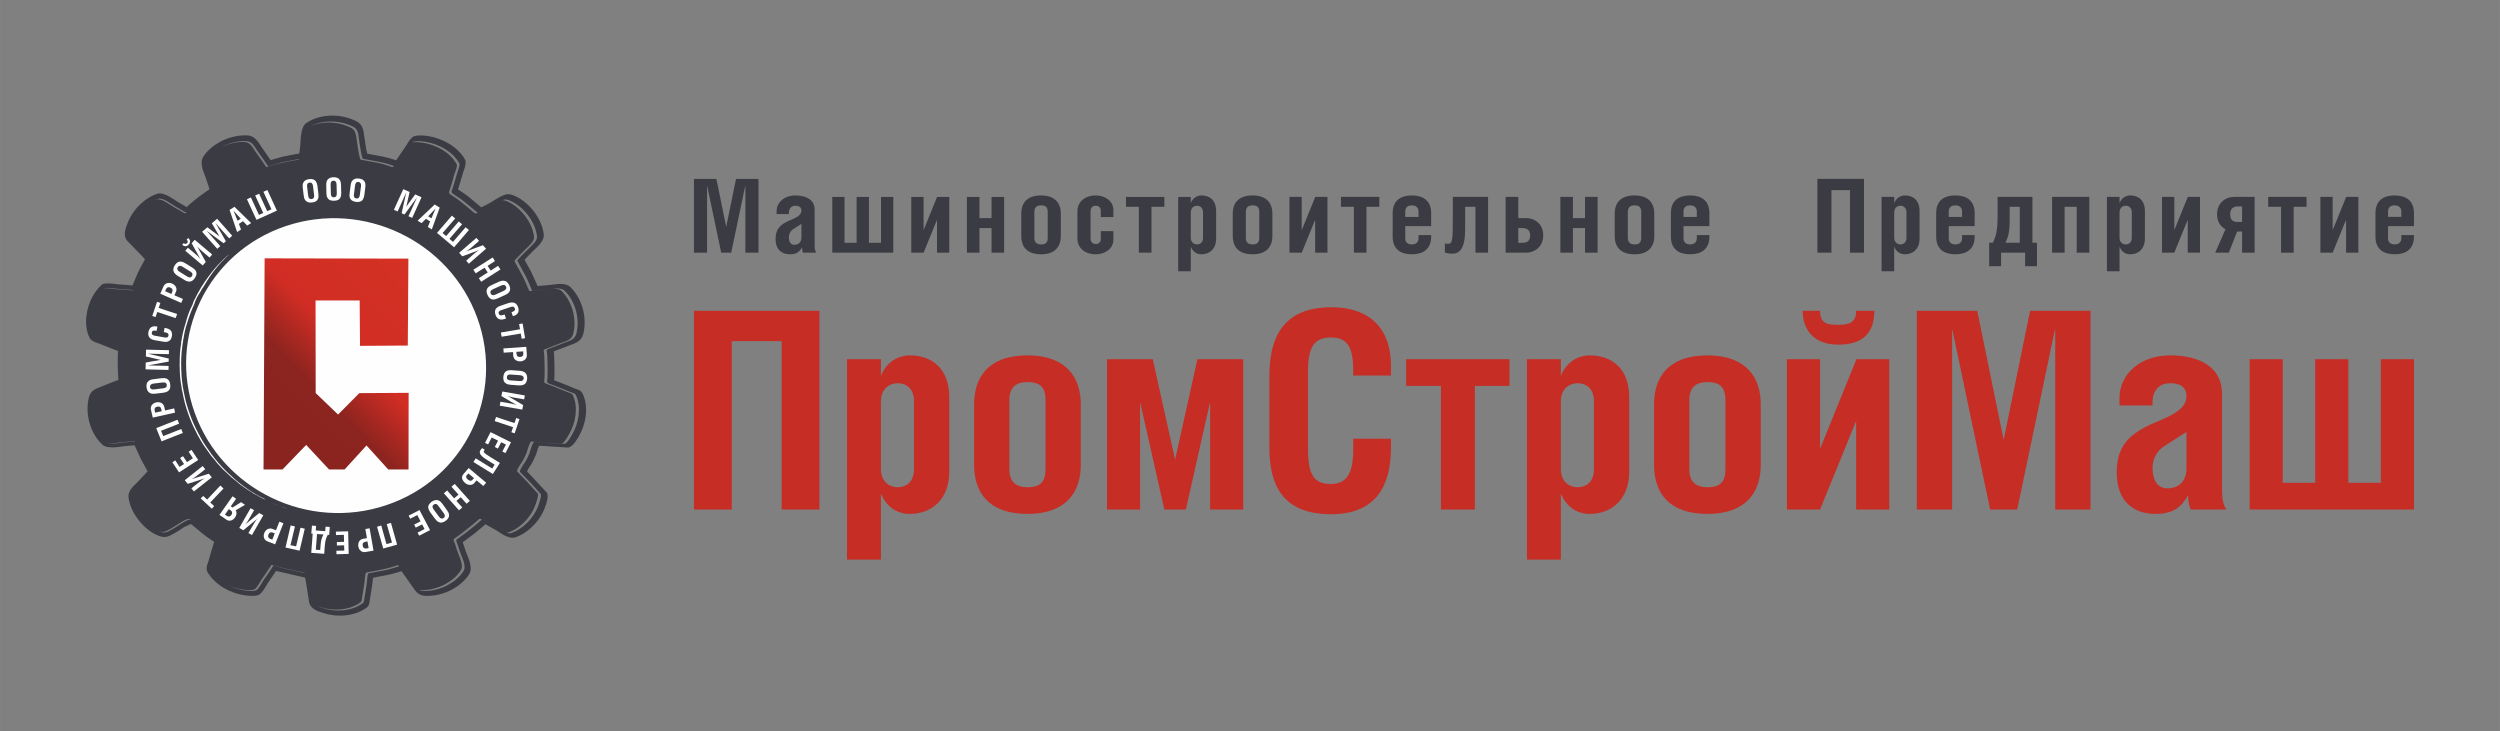<?xml version="1.0" encoding="UTF-8"?>
<!DOCTYPE svg PUBLIC "-//W3C//DTD SVG 1.1//EN" "http://www.w3.org/Graphics/SVG/1.1/DTD/svg11.dtd">
<!-- Creator: CorelDRAW 2019 (64-Bit) -->
<svg xmlns="http://www.w3.org/2000/svg" xml:space="preserve" width="400px" height="117px" version="1.1" style="shape-rendering:geometricPrecision; text-rendering:geometricPrecision; image-rendering:optimizeQuality; fill-rule:evenodd; clip-rule:evenodd"
viewBox="0 0 409.84 119.88"
 xmlns:xlink="http://www.w3.org/1999/xlink">
 <rect x="0" y="0" width="409.84" height="119.88" fill="#808080" stroke="none"/>
 <defs>
  <style type="text/css">
   <![CDATA[
    .fil4 {fill:none}
    .fil2 {fill:#FEFEFE}
    .fil3 {fill:#3B3B44}
    .fil0 {fill:#C52D25;fill-rule:nonzero}
    .fil1 {fill:#3B3B44;fill-rule:nonzero}
    .fil5 {fill:url(#id0)}
   ]]>
  </style>
  <linearGradient id="id0" gradientUnits="userSpaceOnUse" x1="41.54" y1="72.99" x2="68.65" y2="46.32">
   <stop offset="0" style="stop-opacity:1; stop-color:#89241F"/>
   <stop offset="0.361" style="stop-opacity:1; stop-color:#8C241F"/>
   <stop offset="0.588" style="stop-opacity:1; stop-color:#D12D24"/>
   <stop offset="1" style="stop-opacity:1; stop-color:#D43124"/>
  </linearGradient>
 </defs>
 <g id="Слой_x0020_1">
  <g id="_1275367313136">
   <g>
    <path class="fil0" d="M113.76 50.95l0 32.58 6.2 0 0 -27.61 8.18 0 0 27.61 6.19 0 0 -32.58 -20.57 0zm33.41 11.87c1.44,0 2.66,0.95 2.66,2.89l0 11.28c0,1.94 -1.22,2.89 -2.66,2.89 -1.4,0 -2.76,-0.95 -2.76,-2.98l0 -11.1c0,-2.03 1.36,-2.98 2.76,-2.98zm-8.32 -3.93l0 32.85 5.56 0 0 -10.83c0.95,2.22 2.62,3.34 4.75,3.34 3.39,0 6.46,-2.21 6.46,-6.95l0 -12.13c0,-4.97 -3.07,-6.91 -6.46,-6.91 -1.95,0 -3.89,1.13 -4.75,3.39l0 -2.76 -5.56 0zm29.61 -0.63c-6.6,0 -8.77,3.75 -8.77,8.03l0 9.93c0,4.29 2.17,8.03 8.77,8.03 6.46,0 8.72,-3.74 8.72,-8.03l0 -9.93c0,-4.28 -2.26,-8.03 -8.72,-8.03zm0 4.38c1.81,0 2.94,0.63 2.94,2.93l0 11.37c0,2.3 -1.13,2.94 -2.94,2.94 -1.72,0 -2.99,-0.73 -2.99,-2.94l0 -11.37c0,-2.25 1.27,-2.93 2.99,-2.93zm13.02 -3.75l0 24.64 5.42 0 0 -17.46 0.04 0 3.94 17.46 3.52 0 3.94 -17.46 0.04 0 0 17.46 5.43 0 0 -24.64 -7.51 0 -3.66 16.47 -3.66 -16.47 -7.5 0zm46.55 2.67l0 -1.63c0,-6 -3.43,-9.56 -9.76,-9.56 -6.73,0 -10.17,3.56 -10.17,11.19l0 11.86c0,5.78 1.94,10.88 10.08,10.88 7.73,0 9.85,-5.06 9.85,-10.97l0 -1.4 -6.19 0 0 1.76c0,4.2 -1.22,5.65 -3.71,5.65 -2.62,0 -3.7,-1.4 -3.7,-5.65l0 -12.86c0,-4.1 1.13,-5.5 3.75,-5.5 2.62,0 3.66,1.4 3.66,5.5l0 0.73 6.19 0zm2.49 -2.67l0 4.38 5.7 0 0 20.26 5.56 0 0 -20.26 5.69 0 0 -4.38 -16.95 0zm28.12 3.93c1.44,0 2.66,0.95 2.66,2.89l0 11.28c0,1.94 -1.22,2.89 -2.66,2.89 -1.41,0 -2.76,-0.95 -2.76,-2.98l0 -11.1c0,-2.03 1.35,-2.98 2.76,-2.98zm-8.32 -3.93l0 32.85 5.56 0 0 -10.83c0.95,2.22 2.62,3.34 4.74,3.34 3.39,0 6.47,-2.21 6.47,-6.95l0 -12.13c0,-4.97 -3.08,-6.91 -6.47,-6.91 -1.94,0 -3.88,1.13 -4.74,3.39l0 -2.76 -5.56 0zm29.61 -0.63c-6.6,0 -8.77,3.75 -8.77,8.03l0 9.93c0,4.29 2.17,8.03 8.77,8.03 6.46,0 8.72,-3.74 8.72,-8.03l0 -9.93c0,-4.28 -2.26,-8.03 -8.72,-8.03zm0 4.38c1.8,0 2.93,0.63 2.93,2.93l0 11.37c0,2.3 -1.13,2.94 -2.93,2.94 -1.72,0 -2.99,-0.73 -2.99,-2.94l0 -11.37c0,-2.25 1.27,-2.93 2.99,-2.93zm13.01 -3.75l0 24.64 5.43 0 5.92 -14.53 0 14.53 5.43 0 0 -24.64 -5.38 0 -5.97 14.71 0 -14.71 -5.43 0zm2.58 -7.94c0,2.98 1.72,5.55 5.83,5.55 4.07,0 5.92,-1.94 5.92,-5.55l-2.98 0c0,2.03 -1.26,2.3 -3.03,2.3 -1.63,0 -2.89,-0.18 -2.89,-2.3l-2.85 0zm18.72 0l0 32.58 5.78 0 0 -29.46 0.05 0 6.19 29.46 4.43 0 6.19 -29.51 0.05 0 0 29.51 5.78 0 0 -32.58 -9.9 0 -4.34 21.16 -4.33 -21.16 -9.9 0zm44.2 19.86l0 6c0,2.21 -1.4,3.25 -3.12,3.25 -1.76,0 -2.44,-1.54 -2.44,-3.39 0,-1.13 0.5,-2.61 1.9,-3.52l3.66 -2.34zm-5.56 -4.34l0 -0.49c0,-2.21 1.31,-3.16 2.9,-3.16 1.71,0 2.66,0.68 2.66,2.17 0,2.07 -2.44,3.15 -5.15,4.28 -4.29,1.81 -6.28,3.88 -6.28,8.17 0,4.65 2.66,6.81 6.33,6.81 2.98,0 4.29,-1.17 5.37,-3.06 0,0.63 0.1,1.8 0.46,2.34l5.83 0c-0.63,-0.86 -0.73,-1.94 -0.73,-3.61l0 -15.34c0,-4.47 -3.75,-6.32 -8.54,-6.32 -4.84,0 -8.27,3.07 -8.27,7l0 1.21 5.42 0zm21.34 -7.58l-5.42 0 0 24.64 26.94 0 0 -24.64 -5.43 0 0 20.26 -5.33 0 0 -20.26 -5.43 0 0 20.26 -5.33 0 0 -20.26z"/>
    <path class="fil1" d="M113.76 29.33l0 12.09 2.15 0 0 -10.94 0.02 0 2.3 10.94 1.64 0 2.3 -10.95 0.02 0 0 10.95 2.15 0 0 -12.09 -3.68 0 -1.61 7.86 -1.61 -7.86 -3.68 0zm17.62 7.37l0 2.23c0,0.82 -0.52,1.2 -1.15,1.2 -0.66,0 -0.91,-0.57 -0.91,-1.25 0,-0.42 0.19,-0.97 0.71,-1.31l1.35 -0.87zm-2.06 -1.61l0 -0.18c0,-0.82 0.49,-1.18 1.07,-1.18 0.64,0 0.99,0.25 0.99,0.81 0,0.77 -0.9,1.17 -1.91,1.59 -1.59,0.67 -2.33,1.44 -2.33,3.03 0,1.73 0.99,2.53 2.35,2.53 1.11,0 1.59,-0.43 2,-1.14 0,0.24 0.03,0.67 0.16,0.87l2.17 0c-0.24,-0.31 -0.27,-0.72 -0.27,-1.34l0 -5.69c0,-1.66 -1.39,-2.35 -3.17,-2.35 -1.8,0 -3.07,1.14 -3.07,2.6l0 0.45 2.01 0zm9.13 -2.81l-2.01 0 0 9.14 10 0 0 -9.14 -2.01 0 0 7.52 -1.98 0 0 -7.52 -2.02 0 0 7.52 -1.98 0 0 -7.52zm10.94 0l0 9.14 2.02 0 2.2 -5.39 0 5.39 2.01 0 0 -9.14 -2 0 -2.21 5.46 0 -5.46 -2.02 0zm11.18 0l-2.06 0 0 9.14 2.06 0 0 -4.03 1.98 0 0 4.03 2.06 0 0 -9.14 -2.06 0 0 3.48 -1.98 0 0 -3.48zm10.1 -0.24c-2.45,0 -3.25,1.39 -3.25,2.98l0 3.69c0,1.59 0.8,2.98 3.25,2.98 2.4,0 3.24,-1.39 3.24,-2.98l0 -3.69c0,-1.59 -0.84,-2.98 -3.24,-2.98zm0 1.63c0.68,0 1.09,0.23 1.09,1.09l0 4.22c0,0.85 -0.41,1.09 -1.09,1.09 -0.63,0 -1.1,-0.27 -1.1,-1.09l0 -4.22c0,-0.84 0.47,-1.09 1.1,-1.09zm11.85 1.92l0 -1.14c0,-1.62 -1.52,-2.41 -2.87,-2.41 -1.79,0 -3.02,1.04 -3.02,2.58l0 4.49c0,1.54 1.23,2.58 3.02,2.58 1.35,0 2.87,-0.79 2.87,-2.41l0 -1.39 -2.06 0 0 1.29c0,0.55 -0.37,0.82 -0.81,0.82 -0.5,0 -0.87,-0.29 -0.87,-0.94l0 -4.39c0,-0.65 0.37,-0.94 0.87,-0.94 0.44,0 0.81,0.27 0.81,0.82l0 1.04 2.06 0zm2.07 -3.31l0 1.62 2.11 0 0 7.52 2.07 0 0 -7.52 2.11 0 0 -1.62 -6.29 0zm11.64 1.45c0.54,0 0.99,0.36 0.99,1.08l0 4.18c0,0.72 -0.45,1.08 -0.99,1.08 -0.52,0 -1.02,-0.36 -1.02,-1.11l0 -4.12c0,-0.75 0.5,-1.11 1.02,-1.11zm-3.08 -1.45l0 12.19 2.06 0 0 -4.02c0.35,0.82 0.97,1.24 1.76,1.24 1.26,0 2.4,-0.82 2.4,-2.58l0 -4.5c0,-1.85 -1.14,-2.57 -2.4,-2.57 -0.72,0 -1.44,0.42 -1.76,1.26l0 -1.02 -2.06 0zm12.2 -0.24c-2.45,0 -3.26,1.39 -3.26,2.98l0 3.69c0,1.59 0.81,2.98 3.26,2.98 2.4,0 3.24,-1.39 3.24,-2.98l0 -3.69c0,-1.59 -0.84,-2.98 -3.24,-2.98zm0 1.63c0.67,0 1.09,0.23 1.09,1.09l0 4.22c0,0.85 -0.42,1.09 -1.09,1.09 -0.64,0 -1.11,-0.27 -1.11,-1.09l0 -4.22c0,-0.84 0.47,-1.09 1.11,-1.09zm6.04 -1.39l0 9.14 2.01 0 2.2 -5.39 0 5.39 2.02 0 0 -9.14 -2 0 -2.22 5.46 0 -5.46 -2.01 0zm8.44 0l0 1.62 2.12 0 0 7.52 2.06 0 0 -7.52 2.11 0 0 -1.62 -6.29 0zm14.79 4.79l0 -2.13c0,-2.06 -1.33,-2.9 -3.16,-2.9 -1.83,0 -3.15,0.82 -3.15,2.9l0 3.85c0,2.08 1.32,2.9 3.15,2.9 1.83,0 3.16,-0.84 3.16,-2.9l0 -0.25 -2.07 0 0 0.52c0,0.64 -0.42,1.01 -1.09,1.01 -0.67,0 -1.09,-0.34 -1.09,-1.01l0 -1.99 4.25 0zm-4.25 -1.51l0 -0.89c0,-0.67 0.42,-1 1.09,-1 0.67,0 1.09,0.37 1.09,1l0 0.89 -2.18 0zm7.8 -3.28l0 3.48c0,3.89 -0.08,4.21 -0.85,4.21 -0.13,0 -0.27,-0.02 -0.45,-0.05l0 1.5c0.42,0.12 0.73,0.17 1.19,0.17 1.22,0 2.13,-0.79 2.13,-4.02l0 -3.67 1.69 0 0 7.52 2.07 0 0 -9.14 -5.78 0zm10.73 5.11l0.67 0c0.69,0 1.28,0.28 1.28,1.19 0,1.02 -0.61,1.22 -1.28,1.22l-0.67 0 0 -2.41zm0 -5.11l-2.07 0 0 9.14 3.4 0c1.3,0 2.76,-0.92 2.76,-2.84 0,-1.91 -1.42,-2.82 -2.76,-2.82l-1.33 0 0 -3.48zm8.96 0l-2.06 0 0 9.14 2.06 0 0 -4.03 1.98 0 0 4.03 2.07 0 0 -9.14 -2.07 0 0 3.48 -1.98 0 0 -3.48zm10.11 -0.24c-2.46,0 -3.26,1.39 -3.26,2.98l0 3.69c0,1.59 0.8,2.98 3.26,2.98 2.39,0 3.23,-1.39 3.23,-2.98l0 -3.69c0,-1.59 -0.84,-2.98 -3.23,-2.98zm0 1.63c0.67,0 1.09,0.23 1.09,1.09l0 4.22c0,0.85 -0.42,1.09 -1.09,1.09 -0.64,0 -1.11,-0.27 -1.11,-1.09l0 -4.22c0,-0.84 0.47,-1.09 1.11,-1.09zm12.26 3.4l0 -2.13c0,-2.06 -1.32,-2.9 -3.15,-2.9 -1.83,0 -3.16,0.82 -3.16,2.9l0 3.85c0,2.08 1.33,2.9 3.16,2.9 1.83,0 3.15,-0.84 3.15,-2.9l0 -0.25 -2.06 0 0 0.52c0,0.64 -0.42,1.01 -1.09,1.01 -0.67,0 -1.09,-0.34 -1.09,-1.01l0 -1.99 4.24 0zm-4.24 -1.51l0 -0.89c0,-0.67 0.42,-1 1.09,-1 0.67,0 1.09,0.37 1.09,1l0 0.89 -2.18 0zm21.95 -6.23l0 12.09 2.3 0 0 -10.25 3.04 0 0 10.25 2.3 0 0 -12.09 -7.64 0zm13.61 4.4c0.54,0 0.99,0.36 0.99,1.08l0 4.18c0,0.72 -0.45,1.08 -0.99,1.08 -0.52,0 -1.02,-0.36 -1.02,-1.11l0 -4.12c0,-0.75 0.5,-1.11 1.02,-1.11zm-3.09 -1.45l0 12.19 2.07 0 0 -4.02c0.35,0.82 0.97,1.24 1.76,1.24 1.26,0 2.4,-0.82 2.4,-2.58l0 -4.5c0,-1.85 -1.14,-2.57 -2.4,-2.57 -0.72,0 -1.44,0.42 -1.76,1.26l0 -1.02 -2.07 0zm15.26 4.79l0 -2.13c0,-2.06 -1.33,-2.9 -3.16,-2.9 -1.83,0 -3.15,0.82 -3.15,2.9l0 3.85c0,2.08 1.32,2.9 3.15,2.9 1.83,0 3.16,-0.84 3.16,-2.9l0 -0.25 -2.06 0 0 0.52c0,0.64 -0.42,1.01 -1.1,1.01 -0.67,0 -1.09,-0.34 -1.09,-1.01l0 -1.99 4.25 0zm-4.25 -1.51l0 -0.89c0,-0.67 0.42,-1 1.09,-1 0.68,0 1.1,0.37 1.1,1l0 0.89 -2.19 0zm7.22 4.24l-0.59 0 0 3.84 1.95 0 0 -2.22 3.94 0 0 2.22 1.95 0 0 -3.84 -0.75 0 0 -7.52 -5.71 0 0 3.03c0,2.46 -0.24,3.42 -0.79,4.49l0 0zm4.43 0l-2.35 0c0.44,-0.97 0.69,-1.64 0.69,-3.79l0 -2.11 1.66 0 0 5.9zm5.29 -7.52l0 9.14 2.06 0 0 -7.52 1.98 0 0 7.52 2.07 0 0 -9.14 -6.11 0zm12.08 1.45c0.54,0 0.99,0.36 0.99,1.08l0 4.18c0,0.72 -0.45,1.08 -0.99,1.08 -0.52,0 -1.02,-0.36 -1.02,-1.11l0 -4.12c0,-0.75 0.5,-1.11 1.02,-1.11zm-3.09 -1.45l0 12.19 2.07 0 0 -4.02c0.35,0.82 0.97,1.24 1.76,1.24 1.26,0 2.4,-0.82 2.4,-2.58l0 -4.5c0,-1.85 -1.14,-2.57 -2.4,-2.57 -0.72,0 -1.44,0.42 -1.76,1.26l0 -1.02 -2.07 0zm9.03 0l0 9.14 2.02 0 2.2 -5.39 0 5.39 2.01 0 0 -9.14 -2 0 -2.21 5.46 0 -5.46 -2.02 0zm13.13 4.1l-0.89 0c-0.69,0 -1.06,-0.45 -1.06,-1.26 0,-0.85 0.49,-1.27 1.14,-1.27l0.81 0 0 2.53zm0 1.58l0 3.46 2.06 0 0 -9.14 -3.39 0c-1.31,0 -2.77,0.92 -2.77,2.84 0,1.19 0.51,2 1.38,2.48l-1.68 3.82 2.23 0 1.36 -3.46 0.81 0zm4.28 -5.68l0 1.62 2.11 0 0 7.52 2.07 0 0 -7.52 2.11 0 0 -1.62 -6.29 0zm8.56 0l0 9.14 2.01 0 2.2 -5.39 0 5.39 2.01 0 0 -9.14 -1.99 0 -2.22 5.46 0 -5.46 -2.01 0zm15.34 4.79l0 -2.13c0,-2.06 -1.33,-2.9 -3.16,-2.9 -1.83,0 -3.15,0.82 -3.15,2.9l0 3.85c0,2.08 1.32,2.9 3.15,2.9 1.83,0 3.16,-0.84 3.16,-2.9l0 -0.25 -2.07 0 0 0.52c0,0.64 -0.42,1.01 -1.09,1.01 -0.67,0 -1.09,-0.34 -1.09,-1.01l0 -1.99 4.25 0zm-4.25 -1.51l0 -0.89c0,-0.67 0.42,-1 1.09,-1 0.67,0 1.09,0.37 1.09,1l0 0.89 -2.18 0z"/>
   </g>
   <path class="fil2" d="M34.68 43.64c9.05,-11.25 25.57,-13.08 36.9,-4.08 11.32,9.01 13.16,25.42 4.1,36.68 -9.06,11.25 -25.58,13.08 -36.9,4.08 -11.33,-9.01 -13.17,-25.43 -4.1,-36.68z"/>
   <g>
    <path class="fil3" d="M76.23 26.15c0.34,0.63 -0.32,2.13 -0.32,2.14 -0.22,0.8 -0.46,1.6 -0.71,2.39 -0.08,0.26 -0.12,0.32 -0.13,0.36l0.99 0.66c0.41,0.27 0.79,0.59 1.15,0.89l1.69 1.4 1.34 -0.68c0.59,-0.36 1.2,-0.76 1.54,-0.93 1.2,-0.64 1.62,-0.77 2.93,-0.11 1.38,0.7 2.49,1.84 3.29,3.08 0.59,0.92 1.02,1.98 1.14,3.1 0.11,1.2 -1.43,2.33 -1.74,2.68 -0.12,0.14 -0.47,0.47 -0.81,0.82l-0.6 0.65 0.23 0.41c0.3,0.54 0.63,1.12 0.92,1.69l0.99 2.19 2.09 -0.18c0.51,-0.02 2.39,-0.54 3.31,0.37 1.94,1.93 2.72,5.01 2.11,7.58 -0.36,1.51 -1.67,1.69 -2.56,2.06l-2.31 0.89 0.05 0.36c0.03,0.41 0.04,0.81 0.05,1.21 0.02,0.91 0.05,1.86 0.01,2.81l-0.05 0.35 1.16 0.44c0.79,0.3 1.57,0.62 2.35,0.96 0.02,0 0.9,0.19 1.17,0.78 1.06,2.23 0.51,5.08 -0.62,7.01 -0.02,0.01 -0.92,1.8 -1.79,1.84l-4.71 -0.3 -0.24 0.56c-0.1,0.32 -0.19,0.69 -0.33,1 -0.17,0.42 -0.36,0.81 -0.58,1.22 -0.16,0.3 -0.38,0.6 -0.56,0.87l-0.29 0.55 3.24 3.47c0.44,0.61 -0.21,2.19 -0.21,2.19 -0.45,1.4 -1.32,2.65 -2.41,3.63 -0.7,0.64 -1.56,1.21 -2.52,1.53 -1.15,0.38 -2.7,-0.91 -3.1,-1.13 -0.49,-0.26 -0.98,-0.54 -1.47,-0.82l-0.32 -0.2 -1.83 1.53 -1.92 1.43 0.13 0.35c0.14,0.39 0.27,0.79 0.39,1.18 0.19,0.58 1.28,2.55 0.53,3.72 -0.69,1.08 -1.72,1.91 -2.81,2.5 -1.27,0.68 -2.79,1.08 -4.27,1.04 -1.41,-0.05 -1.76,-0.93 -2.3,-1.65l-1.7 -2.41 -0.32 0.11c-0.38,0.11 -0.78,0.23 -1.18,0.34 -0.77,0.2 -1.57,0.32 -2.3,0.46l-0.86 0.17 -0.15 1.2c-0.11,0.81 -0.25,1.63 -0.39,2.43 -0.01,0.04 0.01,0.88 -0.51,1.27 -2,1.48 -4.94,1.62 -7.19,0.86 -0.57,-0.17 -1.99,-0.56 -2.24,-1.72 -0.09,-0.43 -0.34,-2.34 -0.55,-3.47l-0.13 -0.59 -4.74 -1.1 -1.4 2.06c-0.05,0.08 -0.89,1.69 -1.52,1.9 -0.69,0.23 -1.55,0.12 -2.06,0.06 -2.4,-0.29 -4.94,-1.63 -6.26,-3.8 -0.4,-0.66 0.15,-1.77 0.16,-1.82 0.21,-0.8 0.44,-1.6 0.69,-2.39l0.24 -0.77 -0.63 -0.42c-0.49,-0.33 -0.97,-0.67 -1.41,-1.05l-1.77 -1.46 -1.12 0.51c-0.47,0.31 -0.98,0.68 -1.4,0.9 -1.06,0.57 -1.62,1.07 -3.05,0.41 -1.4,-0.63 -2.49,-1.71 -3.32,-2.88 -0.68,-0.95 -1.18,-2.07 -1.34,-3.26 -0.15,-1.24 1.06,-2.09 1.45,-2.52l1.68 -1.8 -0.12 -0.2c-0.34,-0.62 -0.67,-1.24 -1.01,-1.86l-1.01 -2.21 -0.39 0.04c-0.42,0.04 -0.84,0.08 -1.26,0.11 -0.44,0.02 -2.77,0.58 -3.63,-0.24 -1.99,-1.87 -2.79,-4.9 -2.28,-7.44 0.31,-1.55 1.12,-1.67 2.22,-2.13 0.77,-0.32 1.56,-0.63 2.35,-0.93l0.34 -0.11 -0.08 -1.19c-0.03,-0.92 -0.05,-1.86 -0.03,-2.8l0.05 -0.76 -0.76 -0.28c-0.79,-0.3 -1.57,-0.62 -2.35,-0.94 0.02,0 -1.23,-0.31 -1.52,-0.87 -1.1,-2.14 -0.57,-4.95 0.43,-6.81 0.41,-0.76 0.92,-1.39 1.52,-1.96 0.47,-0.44 2.6,-0.08 2.53,-0.08l2.53 0.19 0.07 -0.19 0.49 -1.16c0.17,-0.42 0.35,-0.83 0.57,-1.25l0.9 -1.67 -0.37 -0.44c-0.81,-0.87 -2.23,-2.25 -2.52,-2.59 -0.76,-0.86 -0.27,-2.02 -0.1,-2.53 0.46,-1.41 1.32,-2.66 2.41,-3.64 0.73,-0.66 1.63,-1.26 2.65,-1.57 1.09,-0.33 2.99,1.18 3.34,1.37l1.45 0.83 0.07 -0.08 0.18 -0.19c0.59,-0.53 1.25,-1.04 1.86,-1.52l1.62 -1.15 -0.66 -1.96c-0.21,-0.7 -1.13,-2.26 -0.29,-3.48 0.78,-1.13 1.92,-1.96 3.11,-2.54 1.24,-0.57 2.65,-0.91 4.08,-0.83 1.37,0.09 1.94,1.45 2.34,1.99l1.43 2.06 1.91 -0.55c0.72,-0.16 1.44,-0.28 2.12,-0.41l0.66 -0.11 0.1 -0.67c0.03,-0.39 0.07,-0.78 0.09,-0.94 0.06,-0.4 0.01,-2.71 0.92,-3.36 2.09,-1.47 5.12,-1.58 7.42,-0.7 1.06,0.4 1.74,0.71 2.02,2.04 0.09,0.46 0.28,2.1 0.47,3.09l0.14 0.55 2.07 0.39c0.35,0.07 0.75,0.14 1.14,0.24 0.4,0.1 0.81,0.23 1.19,0.35l0.33 0.1 1.64 -2.38c-0.02,0.01 0.76,-1.43 1.35,-1.58 0.78,-0.19 1.62,-0.1 2.28,0 2.27,0.36 4.81,1.69 6.02,3.84zm-6.47 -2.9c-0.65,-0.1 -1.38,-0.17 -2.02,-0.01l-0.12 0.09c0.57,-0.08 1.18,-0.01 1.73,0.07 0.53,0.08 1.06,0.22 1.6,0.41 0.53,0.19 1.05,0.44 1.54,0.73 0.99,0.6 1.83,1.4 2.36,2.35 0.2,0.35 -0.26,1.32 -0.37,1.69 -0.2,0.79 -0.44,1.57 -0.68,2.34 -0.15,0.5 -0.42,0.66 0.09,0.99 0.32,0.23 0.66,0.44 0.99,0.66 0.37,0.26 0.73,0.56 1.08,0.84 0.63,0.52 1.24,1.03 1.86,1.54 0.09,0.07 0.28,0.03 0.53,-0.07l-0.08 -0.03c-0.63,-0.52 -1.25,-1.02 -1.86,-1.55 -0.36,-0.29 -0.72,-0.58 -1.1,-0.84 -0.33,-0.23 -0.67,-0.44 -1,-0.66 -0.25,-0.17 -0.3,-0.29 -0.28,-0.44 0.02,-0.15 0.13,-0.31 0.2,-0.56 0.24,-0.78 0.48,-1.56 0.7,-2.35 0.08,-0.37 0.55,-1.35 0.36,-1.69 -1.08,-1.93 -3.41,-3.18 -5.53,-3.51zm13.29 9.47c-0.25,-0.04 -0.46,0 -0.73,0.1 0.32,-0.02 0.65,0.09 1.18,0.36 1.25,0.63 2.26,1.68 3.01,2.84 0.55,0.84 0.93,1.81 1.03,2.8 0.1,0.85 -1.03,1.62 -1.56,2.21 -0.17,0.2 -1.71,1.66 -1.64,1.79 0.12,0.23 0.25,0.48 0.39,0.72 0.29,0.55 0.61,1.11 0.91,1.67 0.45,0.81 0.75,1.67 1.13,2.51 0.82,-0.07 1.64,-0.15 2.47,-0.2 0.13,-0.01 0.28,-0.02 0.48,-0.05 -0.83,0.05 -1.65,0.12 -2.48,0.2 -0.37,-0.84 -0.68,-1.71 -1.13,-2.52 -0.29,-0.57 -0.61,-1.12 -0.91,-1.68 -0.13,-0.25 -0.26,-0.49 -0.39,-0.73 -0.07,-0.11 1.47,-1.6 1.64,-1.78 0.54,-0.59 1.67,-1.37 1.58,-2.22 -0.11,-1.01 -0.49,-1.97 -1.04,-2.83 -0.75,-1.15 -1.78,-2.22 -3.02,-2.84 -0.39,-0.2 -0.67,-0.31 -0.92,-0.35zm-32.08 -12.06c1.78,-0.77 4,-0.74 5.77,-0.06 0.5,0.19 0.85,0.33 1.1,0.56 0.27,0.21 0.41,0.51 0.52,1.01 0.02,0.12 0.06,0.42 0.13,0.83 0.15,1.17 0.44,3.13 0.65,3.18 0.78,0.14 1.56,0.29 2.35,0.43 0.36,0.08 0.72,0.14 1.09,0.24 0.38,0.1 0.76,0.22 1.14,0.34 0.46,0.14 0.62,0.33 0.87,0.04 -0.12,-0.04 -0.27,-0.11 -0.48,-0.18 -0.38,-0.12 -0.75,-0.24 -1.15,-0.34 -0.36,-0.09 -0.73,-0.16 -1.09,-0.23 -0.79,-0.14 -1.57,-0.29 -2.36,-0.44 -0.02,-0.01 -0.07,-0.08 -0.1,-0.18 -0.28,-0.71 -0.6,-3.42 -0.67,-3.83 -0.21,-1.02 -0.63,-1.21 -1.63,-1.6 -1.9,-0.72 -4.31,-0.71 -6.14,0.23zm-2.66 5.54c-0.69,0.14 -1.38,0.25 -2.07,0.4 -0.77,0.18 -1.52,0.45 -2.28,0.66 -0.55,-0.81 -1.1,-1.61 -1.67,-2.38 -0.41,-0.58 -0.7,-1.23 -1.23,-1.55 -0.19,-0.1 -0.39,-0.18 -0.64,-0.18 -1.3,-0.09 -2.59,0.23 -3.75,0.76l-0.19 0.12c1.12,-0.52 2.39,-0.82 3.64,-0.74 1,0.07 1.31,0.96 1.87,1.73 0.57,0.78 1.12,1.57 1.66,2.37 0.75,-0.21 1.5,-0.47 2.27,-0.64 0.68,-0.16 1.37,-0.27 2.06,-0.41 0.35,-0.05 0.68,-0.13 1.02,-0.19l0.04 -0.09c-0.24,0.05 -0.49,0.1 -0.73,0.14zm43.35 21.11c-0.34,-0.04 -0.73,0 -1.09,0.05 0.29,-0.02 0.57,-0.02 0.83,0.03 0.25,0.04 0.48,0.14 0.67,0.32 1.76,1.76 2.49,4.59 1.92,6.93 -0.27,1.15 -1.12,1.22 -2.2,1.66 -0.75,0.3 -1.51,0.6 -2.28,0.88 -0.57,0.21 -0.35,0.38 -0.3,0.92 0.03,0.39 0.04,0.78 0.05,1.16 0.02,0.91 0.05,1.83 0,2.74 -0.02,0.54 -0.25,0.7 0.33,0.92 0.38,0.13 0.77,0.28 1.15,0.43 0.78,0.3 1.54,0.62 2.32,0.94 0.29,0.12 0.69,0.17 0.85,0.49 0.93,1.98 0.45,4.59 -0.61,6.39 -0.15,0.27 -0.84,1.52 -1.24,1.54 -1.67,-0.05 -3.32,-0.16 -4.97,-0.33 -0.36,0.25 -0.63,1.52 -0.79,1.92 -0.17,0.41 -0.35,0.78 -0.56,1.16 -0.2,0.38 -1.02,1.39 -0.98,1.82 1.17,1.17 2.3,2.37 3.39,3.62 0.2,0.28 -0.21,1.38 -0.3,1.64 -0.41,1.28 -1.21,2.45 -2.22,3.35 -0.65,0.59 -1.43,1.1 -2.28,1.39 -0.09,0.02 -0.17,0.04 -0.25,0.05l-0.13 -0.01c0.29,0.11 0.58,0.15 0.85,0.07 0.85,-0.3 1.64,-0.81 2.29,-1.4 1.02,-0.92 1.81,-2.07 2.23,-3.36 0.08,-0.27 0.49,-1.37 0.29,-1.66 -1.08,-1.25 -2.22,-2.45 -3.4,-3.62 -0.04,-0.44 0.78,-1.46 0.99,-1.83 0.21,-0.39 0.39,-0.77 0.56,-1.17 0.16,-0.4 0.43,-1.68 0.8,-1.92 1.65,0.16 3.31,0.28 4.97,0.32 0.41,-0.02 1.1,-1.27 1.26,-1.54 1.05,-1.81 1.54,-4.44 0.6,-6.42 -0.07,-0.16 -0.21,-0.25 -0.37,-0.32 -0.15,-0.06 -0.33,-0.11 -0.48,-0.18 -0.77,-0.32 -1.54,-0.63 -2.32,-0.94 -0.39,-0.14 -0.77,-0.29 -1.16,-0.43 -0.15,-0.05 -0.24,-0.11 -0.3,-0.16 -0.18,-0.16 -0.05,-0.36 -0.03,-0.76 0.04,-0.92 0.02,-1.83 0,-2.74 -0.01,-0.39 -0.02,-0.79 -0.05,-1.17 -0.04,-0.55 -0.28,-0.72 0.29,-0.93 0.79,-0.28 1.55,-0.58 2.3,-0.88 1.08,-0.45 1.93,-0.51 2.21,-1.66 0.57,-2.36 -0.16,-5.2 -1.94,-6.96 -0.24,-0.23 -0.55,-0.33 -0.9,-0.35zm-44.8 -10.25c-12.79,4.29 -19.47,18.03 -14.93,30.66 4.55,12.63 18.63,19.4 31.41,15.09 12.79,-4.28 19.47,-18.02 14.92,-30.65 -4.55,-12.63 -18.63,-19.39 -31.4,-15.1zm-20.87 -4.47c-0.29,0.09 -0.56,0.21 -0.83,0.34 0.19,-0.09 0.38,-0.16 0.59,-0.22 0.76,-0.23 2.17,0.93 2.84,1.3 0.48,0.26 0.96,0.53 1.43,0.82 0.33,0.18 0.45,0.16 0.57,0.02 -0.07,-0.01 -0.17,-0.05 -0.32,-0.12 -0.47,-0.29 -0.95,-0.56 -1.43,-0.83 -0.66,-0.37 -2.09,-1.53 -2.85,-1.31zm10.92 9.67c-0.06,0.02 -0.31,0.25 -0.52,0.5 -0.79,0.77 -1.51,1.62 -2.16,2.51 -0.88,1.15 -1.64,2.4 -2.27,3.7 -0.12,0.2 -0.3,0.57 -0.39,0.96 -0.5,0.91 -0.88,1.99 -1.16,3.1 -0.31,0.95 -0.54,1.96 -0.69,2.97 -0.02,0.04 -0.04,0.18 -0.03,0.33 -0.18,1.05 -0.25,2.14 -0.23,3.25 -0.03,0.05 -0.03,0.35 0,0.64 0,1.13 0.11,2.29 0.33,3.44 -0.02,0.06 0.04,0.39 0.14,0.72 0.21,1.19 0.53,2.38 0.96,3.56 0.33,0.93 0.71,1.83 1.16,2.69 0.25,0.52 0.54,1.08 0.43,0.83 0.42,0.76 0.41,0.73 0.76,1.3 0.02,0.04 0.4,0.64 0.84,1.21 0.3,0.47 0.71,1 1.16,1.49 0.13,0.2 0.38,0.5 0.64,0.77 0.41,0.48 0.9,0.97 1.42,1.42 0.44,0.44 0.9,0.84 1.39,1.2 0.27,0.27 0.71,0.61 1.17,0.93 0.49,0.35 1.01,0.69 1.55,1 -0.08,0 0.24,0.2 0.59,0.35 0.51,0.31 1.04,0.59 1.57,0.84 -0.12,-0.06 -0.21,-0.13 -0.24,-0.2 -1,-0.47 -1.95,-1.05 -2.88,-1.69l-0.07 -0.06 -0.17 -0.12 -0.07 -0.04c-0.16,-0.1 -0.22,-0.15 -0.27,-0.2 -0.06,-0.05 -0.17,-0.12 -0.3,-0.23 -0.27,-0.19 -0.72,-0.56 -1.18,-0.97 -0.76,-0.66 -1.47,-1.34 -2.13,-2.07 -0.17,-0.18 -0.18,-0.19 -0.05,-0.06l-0.11 -0.12c-0.33,-0.34 -0.41,-0.44 -0.48,-0.55 -0.24,-0.28 -0.42,-0.49 -0.58,-0.72 -0.09,-0.11 -0.18,-0.24 -0.27,-0.35 -0.18,-0.21 -0.27,-0.31 -0.11,-0.14 -0.17,-0.25 -0.36,-0.5 -0.53,-0.76 -0.68,-0.95 -1.09,-1.65 -1.47,-2.39l-0.07 -0.12c-0.65,-1.21 -1.08,-2.19 -1.44,-3.21 -0.41,-1.13 -0.73,-2.27 -0.82,-2.76 -0.14,-0.64 -0.15,-0.64 -0.22,-1.05 -0.21,-0.93 -0.36,-2.29 -0.4,-3.65l0 -0.19c-0.04,-1.2 0.01,-2.26 0.15,-3.31 0,-0.14 0.02,-0.27 0.04,-0.39 0.03,-0.24 0.06,-0.46 0.1,-0.62 0.01,-0.17 0.04,-0.33 0.08,-0.5 0.12,-0.76 0.21,-1.2 0.32,-1.62 0.06,-0.25 0.13,-0.49 0.22,-0.73 0.32,-1.1 0.71,-2.18 1.19,-3.19 0.23,-0.76 0.56,-1.41 0.98,-2.02 0.19,-0.37 0.38,-0.69 0.61,-0.99 1.3,-2.26 2.62,-3.83 4.13,-5.21 -0.24,0.14 -0.44,0.33 -0.62,0.52zm-4.95 7.16c0.05,-0.09 0.1,-0.2 0.14,-0.27 -0.06,0.11 -0.1,0.2 -0.14,0.27zm-10.26 -1.88c-0.83,-0.08 -1.66,-0.15 -2.49,-0.19 -0.34,-0.02 -1.85,-0.29 -2.08,-0.07 0.4,-0.1 1.57,0.11 1.87,0.13 0.82,0.04 1.65,0.11 2.48,0.18 0.24,0.03 0.36,0.02 0.44,-0.03 -0.07,-0.01 -0.14,-0.01 -0.22,-0.02zm56.99 37.51c-0.1,0 -0.21,0.07 -0.36,0.22 -0.57,0.54 -1.19,1.01 -1.8,1.49 -0.61,0.5 -1.23,0.98 -1.89,1.42 -0.49,0.32 -0.23,0.45 -0.06,0.97 0.12,0.38 0.25,0.77 0.38,1.16 0.28,0.89 1.13,2.33 0.58,3.2 -0.61,0.96 -1.55,1.71 -2.56,2.26 -1.18,0.64 -2.58,1 -3.93,0.97 -0.11,0 -0.19,-0.01 -0.33,-0.04 0.17,0.11 0.41,0.16 0.74,0.18 1.37,0.04 2.76,-0.33 3.94,-0.97 1.01,-0.55 1.96,-1.31 2.58,-2.28 0.55,-0.87 -0.3,-2.3 -0.59,-3.2 -0.12,-0.4 -0.25,-0.79 -0.38,-1.17 -0.17,-0.52 -0.43,-0.66 0.07,-0.98 0.65,-0.44 1.27,-0.92 1.89,-1.41 0.62,-0.49 1.24,-0.97 1.81,-1.51 0.08,-0.08 0.15,-0.14 0.22,-0.17 -0.12,-0.08 -0.21,-0.14 -0.31,-0.14zm-32.83 -2.04c0.43,0.16 0.86,0.3 1.26,0.37 -0.42,-0.06 -0.85,-0.2 -1.26,-0.37zm-1.28 -0.56c0.32,0.18 0.62,0.3 0.92,0.42 0.12,0.05 0.24,0.1 0.36,0.14 -0.43,-0.16 -0.85,-0.36 -1.28,-0.56zm-23.18 -10.07c-0.41,0.04 -0.83,0.06 -1.24,0.1 -0.59,0.03 -1.73,0.3 -2.52,0.18 0.78,0.22 2.08,-0.1 2.74,-0.14 0.42,-0.04 0.83,-0.07 1.25,-0.11 0.22,-0.01 0.38,-0.05 0.52,-0.07 -0.17,-0.1 -0.39,0.01 -0.75,0.04zm43.69 20.31c-0.13,0.02 -0.28,0.1 -0.51,0.17 -0.38,0.11 -0.75,0.23 -1.13,0.32 -0.74,0.19 -1.49,0.32 -2.23,0.46 -0.39,0.07 -0.78,0.14 -1.17,0.22 -0.22,0.04 -0.26,1.37 -0.29,1.6 -0.11,0.8 -0.24,1.6 -0.38,2.4 -0.06,0.32 -0.02,0.69 -0.29,0.89 -1.79,1.32 -4.48,1.48 -6.57,0.78 -0.2,-0.07 -0.4,-0.14 -0.61,-0.21 0.31,0.15 0.65,0.26 0.95,0.36 2.11,0.7 4.8,0.54 6.6,-0.79 0.28,-0.2 0.23,-0.58 0.29,-0.89 0.14,-0.79 0.27,-1.6 0.38,-2.4 0.04,-0.25 0.08,-1.57 0.29,-1.61 0.39,-0.07 0.78,-0.15 1.18,-0.23 0.74,-0.14 1.5,-0.25 2.24,-0.45 0.38,-0.1 0.76,-0.22 1.14,-0.33 0.2,-0.06 0.35,-0.13 0.47,-0.16 -0.13,-0.14 -0.23,-0.17 -0.36,-0.13zm-20.59 -0.08c-0.51,0.8 -1.05,1.59 -1.59,2.36 -0.24,0.34 -0.84,1.53 -1.22,1.66 -0.54,0.18 -1.24,0.1 -1.78,0.04 -0.83,-0.11 -1.69,-0.35 -2.47,-0.7 0.88,0.43 1.83,0.71 2.76,0.83 0.55,0.06 1.25,0.15 1.79,-0.03 0.39,-0.14 0.99,-1.33 1.22,-1.67 0.56,-0.78 1.09,-1.56 1.61,-2.37 1.71,0.48 3.39,0.86 5.13,1.2l-0.05 -0.07c-1.83,-0.35 -3.6,-0.75 -5.4,-1.25zm-16.3 -6.06c-1.02,0.55 -1.34,0.87 -2.26,0.49 1.13,0.52 1.41,0.21 2.51,-0.39 0.54,-0.29 2.1,-1.5 2.81,-1.5 -0.53,-0.44 -2.43,1.07 -3.06,1.4z"/>
    <path class="fil4" d="M49.71 33.35c14.89,-2.96 29.42,6.55 32.42,21.26 3,14.7 -6.64,29.04 -21.52,32 -14.89,2.97 -29.41,-6.55 -32.42,-21.25 -3.01,-14.7 6.64,-29.04 21.52,-32.01z"/>
    <g id="Group_2">
     <path class="fil2" d="M49.63 30.77l0.16 1.33c0.04,0.31 0.12,0.55 0.25,0.72 0.13,0.17 0.29,0.28 0.48,0.34 0.19,0.06 0.4,0.07 0.64,0.03 0.24,-0.02 0.45,-0.08 0.62,-0.18 0.17,-0.1 0.29,-0.25 0.36,-0.44 0.08,-0.19 0.1,-0.45 0.06,-0.76l-0.16 -1.33c-0.04,-0.31 -0.13,-0.55 -0.25,-0.73 -0.12,-0.17 -0.28,-0.29 -0.46,-0.35 -0.19,-0.05 -0.41,-0.07 -0.65,-0.04 -0.24,0.03 -0.44,0.1 -0.61,0.2 -0.17,0.1 -0.3,0.26 -0.38,0.45 -0.08,0.2 -0.1,0.45 -0.06,0.76zm1.12 -0.84c0.16,-0.02 0.28,0.02 0.38,0.12 0.09,0.1 0.15,0.25 0.18,0.44l0.18 1.5c0.02,0.19 0.01,0.34 -0.07,0.45 -0.06,0.11 -0.18,0.18 -0.33,0.2 -0.17,0.02 -0.3,-0.02 -0.39,-0.11 -0.09,-0.09 -0.15,-0.23 -0.18,-0.43l-0.18 -1.5c-0.02,-0.2 -0.01,-0.35 0.06,-0.47 0.07,-0.11 0.18,-0.18 0.35,-0.2z"/>
     <path class="fil2" d="M53.48 30.35l0.03 1.35c0,0.31 0.06,0.55 0.17,0.73 0.11,0.18 0.25,0.31 0.44,0.39 0.19,0.07 0.4,0.1 0.64,0.09 0.24,0 0.45,-0.04 0.63,-0.12 0.18,-0.08 0.32,-0.22 0.41,-0.4 0.1,-0.19 0.14,-0.44 0.14,-0.75l-0.04 -1.35c-0.01,-0.31 -0.06,-0.56 -0.17,-0.74 -0.1,-0.18 -0.25,-0.32 -0.43,-0.39 -0.18,-0.08 -0.39,-0.11 -0.63,-0.11 -0.24,0.01 -0.45,0.05 -0.64,0.14 -0.17,0.09 -0.32,0.22 -0.42,0.42 -0.1,0.18 -0.14,0.43 -0.13,0.74zm1.2 -0.73c0.15,0 0.27,0.05 0.36,0.16 0.08,0.11 0.13,0.26 0.13,0.46l0.04 1.5c0,0.2 -0.04,0.35 -0.11,0.45 -0.08,0.1 -0.2,0.16 -0.36,0.16 -0.16,0 -0.29,-0.05 -0.37,-0.14 -0.09,-0.11 -0.13,-0.25 -0.13,-0.44l-0.04 -1.52c0,-0.19 0.03,-0.35 0.11,-0.46 0.08,-0.11 0.2,-0.17 0.37,-0.17z"/>
     <path class="fil2" d="M57.48 30.37l-0.17 1.34c-0.04,0.3 -0.02,0.56 0.05,0.75 0.09,0.19 0.21,0.34 0.38,0.44 0.18,0.1 0.38,0.17 0.62,0.2 0.24,0.03 0.45,0.02 0.64,-0.04 0.19,-0.05 0.35,-0.16 0.47,-0.33 0.12,-0.17 0.2,-0.41 0.25,-0.72l0.17 -1.33c0.04,-0.32 0.02,-0.57 -0.06,-0.77 -0.07,-0.19 -0.2,-0.34 -0.36,-0.45 -0.17,-0.1 -0.37,-0.17 -0.62,-0.19 -0.23,-0.04 -0.45,-0.02 -0.64,0.04 -0.19,0.06 -0.35,0.17 -0.48,0.34 -0.13,0.17 -0.21,0.41 -0.25,0.72zm1.3 -0.54c0.15,0.02 0.26,0.09 0.33,0.21 0.07,0.12 0.09,0.28 0.07,0.47l-0.2 1.5c-0.03,0.19 -0.09,0.33 -0.18,0.42 -0.09,0.09 -0.22,0.12 -0.37,0.1 -0.17,-0.01 -0.28,-0.08 -0.35,-0.19 -0.07,-0.11 -0.09,-0.27 -0.06,-0.46l0.19 -1.5c0.03,-0.2 0.09,-0.34 0.18,-0.44 0.09,-0.1 0.22,-0.13 0.39,-0.11z"/>
     <polygon class="fil2" points="66.11,31.01 64.57,34.4 65.18,34.67 66.57,31.6 66.58,31.61 65.84,34.96 66.31,35.16 68.35,32.38 68.35,32.39 66.96,35.45 67.57,35.72 69.1,32.34 68.06,31.87 66.61,33.87 67.15,31.47 "/>
     <path class="fil2" d="M68.46 36.18l0.66 0.4 0.7 -0.71 0.69 0.43 -0.37 0.91 0.65 0.4 1.29 -3.58 -0.82 -0.5 -2.8 2.65zm1.73 -0.72l1.22 -1.29 -0.68 1.62 -0.54 -0.33z"/>
     <polygon class="fil2" points="74.44,40.54 76.87,37.71 76.33,37.26 74.26,39.65 73.68,39.16 75.75,36.76 75.2,36.31 73.14,38.7 72.55,38.21 74.62,35.81 74.07,35.36 71.64,38.18 "/>
     <path class="fil2" d="M78.09 39l-2.82 2.45 0.51 0.57 2.74 -1.01 0 0.01c-0.1,0.05 -0.2,0.12 -0.31,0.19 -0.1,0.08 -0.21,0.17 -0.34,0.26 -0.12,0.1 -0.25,0.21 -0.39,0.33l-1.06 0.94 0.44 0.49 2.82 -2.46 -0.51 -0.57 -2.74 1.01 -0.01 0c0.08,-0.04 0.15,-0.09 0.24,-0.15 0.08,-0.06 0.18,-0.12 0.27,-0.2 0.1,-0.07 0.19,-0.15 0.28,-0.22 0.09,-0.08 0.18,-0.16 0.27,-0.23l1.05 -0.92 -0.44 -0.49z"/>
     <polygon class="fil2" points="81.14,42.8 80.76,42.21 77.6,44.22 77.98,44.81 79.44,43.88 79.95,44.67 78.49,45.59 78.88,46.19 82.04,44.18 81.65,43.58 80.44,44.36 79.93,43.58 "/>
     <path class="fil2" d="M81.8 46.18l-1.24 0.57c-0.28,0.13 -0.49,0.27 -0.61,0.45 -0.13,0.16 -0.19,0.35 -0.19,0.54 0.01,0.2 0.06,0.41 0.16,0.62 0.1,0.22 0.22,0.4 0.37,0.53 0.15,0.12 0.32,0.2 0.53,0.21 0.21,0.01 0.46,-0.05 0.75,-0.18l1.24 -0.56c0.29,-0.13 0.5,-0.28 0.63,-0.45 0.13,-0.16 0.19,-0.34 0.19,-0.54 0,-0.19 -0.05,-0.4 -0.15,-0.62 -0.1,-0.21 -0.23,-0.38 -0.38,-0.52 -0.15,-0.13 -0.33,-0.2 -0.55,-0.21 -0.21,-0.02 -0.47,0.04 -0.75,0.16zm1.16 0.81c0.06,0.14 0.06,0.27 -0.01,0.38 -0.07,0.13 -0.19,0.23 -0.38,0.31l-1.38 0.63c-0.18,0.08 -0.33,0.1 -0.46,0.07 -0.13,-0.03 -0.23,-0.12 -0.29,-0.25 -0.07,-0.16 -0.07,-0.29 -0.02,-0.4 0.07,-0.12 0.19,-0.22 0.37,-0.3l1.39 -0.63c0.18,-0.08 0.34,-0.11 0.47,-0.08 0.13,0.03 0.23,0.12 0.31,0.27z"/>
     <path class="fil2" d="M84.08 51.84l0.18 -0.06c0.22,-0.07 0.39,-0.18 0.52,-0.31 0.13,-0.13 0.2,-0.29 0.23,-0.47 0.03,-0.19 0.01,-0.39 -0.07,-0.62 -0.12,-0.36 -0.32,-0.6 -0.58,-0.72 -0.26,-0.11 -0.6,-0.1 -1.02,0.03l-1.29 0.44c-0.16,0.05 -0.31,0.12 -0.44,0.2 -0.13,0.08 -0.24,0.18 -0.32,0.29 -0.08,0.12 -0.13,0.26 -0.14,0.42 -0.02,0.17 0.01,0.36 0.08,0.58 0.07,0.2 0.16,0.36 0.28,0.48 0.11,0.11 0.23,0.2 0.37,0.24 0.14,0.04 0.28,0.05 0.44,0.04 0.15,-0.02 0.32,-0.05 0.47,-0.11l0.16 -0.05 -0.23 -0.66 -0.19 0.06c-0.16,0.05 -0.28,0.08 -0.38,0.08 -0.1,0 -0.18,-0.02 -0.24,-0.07 -0.06,-0.05 -0.11,-0.11 -0.14,-0.2 -0.03,-0.1 -0.04,-0.18 -0.02,-0.25 0.02,-0.07 0.07,-0.14 0.15,-0.19 0.08,-0.06 0.2,-0.12 0.35,-0.17l1.4 -0.47c0.15,-0.05 0.28,-0.08 0.38,-0.08 0.09,0 0.17,0.02 0.23,0.07 0.06,0.05 0.1,0.12 0.13,0.21 0.04,0.1 0.04,0.18 0.03,0.25 -0.02,0.07 -0.07,0.13 -0.15,0.19 -0.08,0.05 -0.19,0.11 -0.34,0.16l-0.08 0.02 0.23 0.67z"/>
     <polygon class="fil2" points="85.37,54.68 85.52,55.54 86.08,55.44 85.67,53.03 85.1,53.12 85.25,53.98 82.11,54.51 82.23,55.2 "/>
     <path class="fil2" d="M84.1 57.72l0.04 0.61c0.02,0.15 0.06,0.29 0.12,0.4 0.07,0.12 0.16,0.22 0.27,0.3 0.11,0.08 0.23,0.13 0.37,0.17 0.14,0.04 0.28,0.05 0.44,0.04 0.15,-0.01 0.29,-0.04 0.42,-0.1 0.13,-0.05 0.24,-0.12 0.33,-0.22 0.1,-0.09 0.17,-0.19 0.22,-0.32 0.04,-0.12 0.06,-0.26 0.06,-0.41l-0.1 -1.33 -3.75 0.26 0.05 0.7 1.53 -0.1zm1.67 -0.12l0.02 0.36c0.01,0.17 -0.03,0.31 -0.11,0.4 -0.09,0.1 -0.22,0.15 -0.4,0.16 -0.18,0.02 -0.32,-0.02 -0.43,-0.1 -0.1,-0.08 -0.15,-0.21 -0.17,-0.39l-0.03 -0.35 1.12 -0.08z"/>
     <path class="fil2" d="M85.23 60.79l-1.36 -0.1c-0.31,-0.02 -0.57,0.01 -0.76,0.1 -0.19,0.08 -0.34,0.22 -0.43,0.39 -0.09,0.18 -0.15,0.38 -0.17,0.61 -0.02,0.24 0.01,0.45 0.07,0.64 0.06,0.18 0.19,0.33 0.37,0.44 0.17,0.12 0.41,0.18 0.73,0.21l1.36 0.1c0.32,0.02 0.57,-0.01 0.77,-0.09 0.19,-0.08 0.34,-0.21 0.43,-0.38 0.1,-0.17 0.16,-0.38 0.18,-0.62 0.01,-0.23 -0.01,-0.45 -0.08,-0.63 -0.07,-0.19 -0.19,-0.34 -0.37,-0.46 -0.18,-0.11 -0.43,-0.18 -0.74,-0.21zm0.61 1.26c-0.01,0.15 -0.08,0.26 -0.2,0.34 -0.11,0.07 -0.27,0.1 -0.47,0.08l-1.52 -0.11c-0.2,-0.02 -0.35,-0.07 -0.44,-0.16 -0.1,-0.09 -0.14,-0.21 -0.12,-0.36 0.01,-0.17 0.07,-0.29 0.18,-0.36 0.11,-0.07 0.26,-0.1 0.45,-0.08l1.53 0.11c0.21,0.02 0.36,0.07 0.46,0.16 0.1,0.08 0.15,0.21 0.13,0.38z"/>
     <path class="fil2" d="M86.04 64.83l-3.7 -0.65 -0.14 0.75 2.51 1.48 0 0c-0.11,-0.04 -0.23,-0.08 -0.35,-0.11 -0.12,-0.04 -0.26,-0.07 -0.41,-0.1 -0.16,-0.03 -0.32,-0.06 -0.51,-0.1l-1.4 -0.24 -0.12 0.65 3.7 0.64 0.14 -0.74 -2.51 -1.49 0 -0.01c0.07,0.04 0.16,0.07 0.26,0.09 0.1,0.04 0.21,0.06 0.33,0.09 0.11,0.03 0.23,0.05 0.35,0.08 0.13,0.02 0.24,0.04 0.35,0.06l1.38 0.24 0.12 -0.64z"/>
     <polygon class="fil2" points="84.11,70.03 83.83,70.86 84.37,71.04 85.16,68.71 84.62,68.53 84.34,69.36 81.32,68.36 81.09,69.03 "/>
     <polygon class="fil2" points="83.77,72.51 80.41,70.84 79.51,72.61 80.02,72.86 80.6,71.72 81.65,72.24 81.11,73.28 81.62,73.54 82.16,72.5 82.94,72.88 82.35,74.02 82.86,74.28 "/>
     <path class="fil2" d="M81.95 75.89l-1.53 -0.94c-0.23,-0.15 -0.42,-0.27 -0.56,-0.37 -0.15,-0.1 -0.27,-0.18 -0.35,-0.25 -0.08,-0.07 -0.14,-0.13 -0.18,-0.18 -0.03,-0.05 -0.04,-0.09 -0.03,-0.13 0,-0.03 0.01,-0.07 0.03,-0.1 0.03,-0.04 0.05,-0.07 0.08,-0.11 0.03,-0.03 0.05,-0.06 0.07,-0.07l-0.45 -0.28c-0.04,0.05 -0.09,0.1 -0.13,0.15 -0.05,0.05 -0.09,0.12 -0.13,0.18 -0.11,0.17 -0.14,0.34 -0.1,0.51 0.05,0.16 0.17,0.34 0.37,0.52 0.2,0.18 0.48,0.38 0.83,0.6l1.22 0.76 -0.4 0.63 -2.7 -1.67 -0.38 0.6 3.18 1.97 1.16 -1.82z"/>
     <path class="fil2" d="M77.7 78.38l-0.27 0.31c-0.06,0.06 -0.13,0.11 -0.21,0.12 -0.08,0.01 -0.16,0 -0.25,-0.03 -0.1,-0.04 -0.19,-0.09 -0.28,-0.17 -0.16,-0.14 -0.25,-0.26 -0.27,-0.37 -0.03,-0.12 0,-0.22 0.09,-0.32l0.27 -0.31 0.92 0.77zm1.53 1.29l0.47 -0.54 -2.87 -2.4 -0.89 1.04c-0.12,0.14 -0.19,0.3 -0.2,0.46 -0.01,0.16 0.03,0.33 0.12,0.49 0.1,0.17 0.23,0.33 0.42,0.49 0.1,0.08 0.22,0.15 0.35,0.2 0.12,0.05 0.26,0.08 0.39,0.08 0.14,0.01 0.27,-0.01 0.39,-0.06 0.13,-0.05 0.24,-0.12 0.33,-0.23l0.39 -0.45 1.1 0.92z"/>
     <polygon class="fil2" points="76.49,82.58 77.02,82.11 74.54,79.33 74.01,79.79 75.16,81.08 74.45,81.7 73.3,80.4 72.76,80.87 75.24,83.66 75.78,83.19 74.82,82.12 75.53,81.51 "/>
     <path class="fil2" d="M73.29 83.66l-0.79 -1.1c-0.19,-0.25 -0.38,-0.42 -0.57,-0.5 -0.19,-0.09 -0.39,-0.11 -0.58,-0.07 -0.19,0.04 -0.39,0.13 -0.58,0.26 -0.2,0.15 -0.35,0.3 -0.45,0.47 -0.1,0.16 -0.14,0.35 -0.11,0.56 0.03,0.2 0.13,0.43 0.31,0.69l0.8 1.09c0.19,0.25 0.38,0.43 0.57,0.52 0.19,0.09 0.38,0.12 0.58,0.08 0.19,-0.04 0.38,-0.13 0.58,-0.27 0.2,-0.13 0.34,-0.29 0.44,-0.46 0.11,-0.18 0.14,-0.37 0.11,-0.58 -0.02,-0.21 -0.12,-0.44 -0.31,-0.69zm-0.57 1.27c-0.13,0.09 -0.26,0.11 -0.39,0.07 -0.13,-0.04 -0.25,-0.14 -0.37,-0.3l-0.9 -1.22c-0.11,-0.16 -0.17,-0.31 -0.16,-0.44 0.01,-0.12 0.08,-0.23 0.2,-0.32 0.14,-0.1 0.27,-0.13 0.4,-0.1 0.12,0.04 0.24,0.14 0.35,0.3l0.9 1.22c0.12,0.16 0.18,0.31 0.18,0.45 -0.01,0.13 -0.08,0.25 -0.21,0.34z"/>
     <polygon class="fil2" points="70.5,86.91 68.77,83.62 66.99,84.53 67.25,85.03 68.41,84.44 68.94,85.47 67.89,86 68.15,86.5 69.2,85.97 69.6,86.73 68.45,87.32 68.72,87.82 "/>
     <polygon class="fil2" points="65.1,89.29 64.09,85.72 63.4,85.91 64.26,88.94 63.35,89.19 62.5,86.15 61.81,86.35 62.82,89.92 "/>
     <path class="fil2" d="M60.15 88.22l-0.62 0.11c-0.15,0.02 -0.28,0.08 -0.39,0.15 -0.11,0.08 -0.2,0.18 -0.27,0.29 -0.07,0.12 -0.11,0.25 -0.13,0.39 -0.03,0.14 -0.02,0.28 0,0.43 0.03,0.15 0.08,0.28 0.14,0.41 0.07,0.12 0.15,0.22 0.26,0.3 0.09,0.09 0.21,0.15 0.34,0.18 0.13,0.04 0.27,0.04 0.42,0.02l1.33 -0.23 -0.64 -3.66 -0.7 0.12 0.26 1.49zm0.28 1.63l-0.35 0.06c-0.18,0.03 -0.32,0 -0.42,-0.07 -0.11,-0.08 -0.17,-0.2 -0.2,-0.38 -0.03,-0.18 -0.02,-0.32 0.06,-0.43 0.07,-0.1 0.19,-0.18 0.37,-0.21l0.35 -0.06 0.19 1.09z"/>
     <polygon class="fil2" points="57.16,90.81 57.07,87.1 55.06,87.15 55.08,87.72 56.37,87.68 56.4,88.83 55.22,88.86 55.23,89.43 56.41,89.4 56.44,90.26 55.14,90.29 55.16,90.86 "/>
     <path class="fil2" d="M53.15 90.79l0.08 -1.15c0.02,-0.25 0.05,-0.48 0.07,-0.67 0.03,-0.18 0.06,-0.35 0.1,-0.49 0.04,-0.15 0.09,-0.29 0.14,-0.42 0.06,-0.12 0.12,-0.25 0.19,-0.38l0.23 0.02 0.1 -1.31 -0.69 -0.05 -0.06 0.74 -1.55 -0.12 0.06 -0.74 -0.68 -0.05 -0.11 1.3 0.23 0.02 -0.24 3.14 2.13 0.16zm-1.38 -0.67l0.2 -2.57 1.06 0.07c-0.07,0.11 -0.13,0.23 -0.17,0.34 -0.05,0.11 -0.1,0.24 -0.14,0.37 -0.04,0.13 -0.07,0.28 -0.1,0.44 -0.03,0.16 -0.05,0.35 -0.06,0.56l-0.07 0.84 -0.72 -0.05z"/>
     <polygon class="fil2" points="49.11,90.28 49.96,86.67 49.26,86.51 48.54,89.57 47.62,89.37 48.35,86.3 47.65,86.14 46.8,89.76 "/>
     <path class="fil2" d="M45.24 86.93l-0.58 -0.22c-0.14,-0.06 -0.28,-0.08 -0.41,-0.07 -0.14,0.01 -0.27,0.05 -0.39,0.11 -0.12,0.07 -0.22,0.15 -0.32,0.26 -0.09,0.11 -0.16,0.24 -0.22,0.38 -0.05,0.14 -0.08,0.28 -0.09,0.42 0,0.14 0.01,0.26 0.06,0.39 0.04,0.12 0.11,0.23 0.2,0.32 0.1,0.1 0.21,0.18 0.36,0.23l1.25 0.49 1.36 -3.46 -0.66 -0.26 -0.56 1.41zm-0.6 1.54l-0.34 -0.13c-0.16,-0.07 -0.27,-0.16 -0.32,-0.28 -0.05,-0.11 -0.04,-0.25 0.02,-0.42 0.07,-0.17 0.16,-0.28 0.28,-0.34 0.12,-0.05 0.26,-0.05 0.43,0.01l0.33 0.13 -0.4 1.03z"/>
     <path class="fil2" d="M41.3 87.72l1.86 -3.24 -0.67 -0.37 -2.26 1.84 0 -0.01c0.08,-0.08 0.15,-0.18 0.22,-0.28 0.08,-0.1 0.16,-0.22 0.24,-0.35 0.08,-0.13 0.17,-0.28 0.26,-0.45l0.7 -1.22 -0.58 -0.32 -1.85 3.23 0.67 0.38 2.25 -1.85 0.01 0.01c-0.06,0.06 -0.12,0.13 -0.17,0.21 -0.07,0.09 -0.13,0.18 -0.19,0.28 -0.07,0.1 -0.14,0.2 -0.19,0.3 -0.07,0.11 -0.13,0.2 -0.18,0.3l-0.7 1.21 0.58 0.33z"/>
     <path class="fil2" d="M37.83 83.01l0.87 -1.24 -0.58 -0.41 -2.15 3.05 1.13 0.77c0.13,0.09 0.25,0.14 0.38,0.17 0.13,0.02 0.26,0.01 0.39,-0.02 0.12,-0.04 0.24,-0.1 0.35,-0.18 0.12,-0.08 0.21,-0.19 0.3,-0.31 0.09,-0.13 0.15,-0.26 0.2,-0.4 0.04,-0.14 0.05,-0.27 0.04,-0.41 -0.01,-0.13 -0.05,-0.25 -0.12,-0.37l1.52 -0.9 -0.64 -0.43 -1.4 0.87 -0.29 -0.19zm-0.32 0.45l0.3 0.2c0.15,0.1 0.23,0.22 0.24,0.35 0.02,0.13 -0.02,0.26 -0.12,0.41 -0.1,0.15 -0.22,0.23 -0.35,0.26 -0.12,0.02 -0.26,-0.02 -0.41,-0.12l-0.29 -0.2 0.63 -0.9z"/>
     <polygon class="fil2" points="33.95,81.9 33.3,81.3 32.91,81.71 34.71,83.39 35.11,82.97 34.46,82.38 36.64,80.09 36.12,79.6 "/>
     <path class="fil2" d="M31.78 80.57l2.94 -2.32 -0.49 -0.59 -2.78 0.88 0 -0.01c0.1,-0.05 0.21,-0.11 0.32,-0.18 0.11,-0.07 0.23,-0.15 0.35,-0.24 0.12,-0.1 0.26,-0.2 0.41,-0.31l1.11 -0.88 -0.42 -0.52 -2.93 2.32 0.48 0.6 2.78 -0.89 0.01 0.01c-0.08,0.03 -0.16,0.08 -0.25,0.13 -0.09,0.06 -0.18,0.12 -0.28,0.19 -0.1,0.07 -0.19,0.14 -0.29,0.21 -0.09,0.08 -0.19,0.15 -0.28,0.22l-1.09 0.87 0.41 0.51z"/>
     <polygon class="fil2" points="29.35,77.44 32.49,75.41 31.39,73.75 30.92,74.06 31.62,75.13 30.65,75.76 30,74.78 29.52,75.09 30.17,76.07 29.43,76.54 28.73,75.47 28.25,75.78 "/>
     <polygon class="fil2" points="26.48,72.35 29.97,70.98 29.71,70.33 26.75,71.49 26.4,70.62 29.36,69.46 29.1,68.81 25.61,70.18 "/>
     <path class="fil2" d="M27.06 67.29l-0.14 -0.61c-0.04,-0.15 -0.1,-0.27 -0.18,-0.38 -0.08,-0.1 -0.19,-0.18 -0.31,-0.25 -0.12,-0.06 -0.25,-0.09 -0.39,-0.11 -0.14,-0.02 -0.29,-0.01 -0.44,0.03 -0.15,0.03 -0.29,0.08 -0.4,0.16 -0.12,0.07 -0.22,0.16 -0.3,0.26 -0.08,0.11 -0.13,0.22 -0.16,0.36 -0.03,0.12 -0.03,0.26 0,0.41l0.3 1.3 3.66 -0.82 -0.15 -0.69 -1.49 0.34zm-1.63 0.36l-0.08 -0.35c-0.04,-0.17 -0.02,-0.31 0.05,-0.42 0.07,-0.1 0.2,-0.17 0.37,-0.21 0.17,-0.04 0.32,-0.03 0.43,0.03 0.12,0.07 0.2,0.19 0.23,0.36l0.08 0.35 -1.08 0.24z"/>
     <path class="fil2" d="M25.45 64.54l1.35 -0.16c0.31,-0.04 0.55,-0.13 0.72,-0.25 0.18,-0.13 0.29,-0.28 0.35,-0.47 0.05,-0.19 0.07,-0.4 0.03,-0.64 -0.02,-0.23 -0.09,-0.44 -0.19,-0.61 -0.1,-0.16 -0.24,-0.28 -0.44,-0.36 -0.2,-0.07 -0.46,-0.09 -0.77,-0.05l-1.35 0.17c-0.32,0.03 -0.56,0.12 -0.73,0.24 -0.18,0.12 -0.3,0.27 -0.36,0.46 -0.05,0.18 -0.07,0.4 -0.04,0.63 0.03,0.24 0.1,0.44 0.2,0.61 0.11,0.17 0.26,0.29 0.46,0.37 0.2,0.08 0.46,0.1 0.77,0.06zm-0.86 -1.11c-0.02,-0.15 0.03,-0.27 0.13,-0.36 0.09,-0.1 0.25,-0.16 0.45,-0.19l1.51 -0.18c0.2,-0.03 0.35,0 0.46,0.06 0.11,0.07 0.18,0.18 0.2,0.33 0.02,0.17 -0.02,0.3 -0.11,0.39 -0.09,0.09 -0.24,0.15 -0.43,0.17l-1.52 0.19c-0.2,0.03 -0.36,0.01 -0.48,-0.06 -0.12,-0.07 -0.19,-0.18 -0.21,-0.35z"/>
     <polygon class="fil2" points="23.86,60.55 27.62,60.65 27.64,59.99 24.24,59.9 24.24,59.9 27.65,59.28 27.66,58.78 24.28,57.99 24.28,57.98 27.68,58.06 27.7,57.41 23.94,57.32 23.91,58.44 26.34,59 23.89,59.43 "/>
     <path class="fil2" d="M25.8 53.54l-0.19 -0.03c-0.22,-0.04 -0.43,-0.03 -0.6,0.03 -0.18,0.05 -0.33,0.15 -0.44,0.3 -0.12,0.15 -0.19,0.34 -0.24,0.57 -0.07,0.38 -0.02,0.68 0.16,0.91 0.17,0.23 0.47,0.38 0.9,0.46l1.35 0.23c0.16,0.03 0.33,0.04 0.48,0.04 0.15,-0.01 0.29,-0.04 0.42,-0.11 0.13,-0.06 0.24,-0.16 0.34,-0.29 0.09,-0.14 0.15,-0.32 0.2,-0.55 0.04,-0.21 0.03,-0.39 -0.01,-0.55 -0.04,-0.15 -0.1,-0.28 -0.2,-0.39 -0.1,-0.1 -0.22,-0.18 -0.37,-0.24 -0.14,-0.06 -0.3,-0.11 -0.46,-0.14l-0.17 -0.02 -0.12 0.69 0.2 0.03c0.16,0.03 0.28,0.07 0.37,0.12 0.09,0.04 0.14,0.1 0.17,0.17 0.04,0.07 0.04,0.15 0.03,0.24 -0.03,0.1 -0.06,0.17 -0.11,0.23 -0.05,0.05 -0.12,0.08 -0.22,0.1 -0.1,0.01 -0.23,0 -0.39,-0.03l-1.46 -0.26c-0.15,-0.02 -0.28,-0.06 -0.36,-0.11 -0.09,-0.04 -0.15,-0.1 -0.17,-0.17 -0.03,-0.07 -0.04,-0.15 -0.02,-0.25 0.02,-0.1 0.05,-0.17 0.1,-0.23 0.05,-0.05 0.13,-0.08 0.22,-0.09 0.1,-0.01 0.23,0 0.38,0.03l0.08 0.01 0.13 -0.7z"/>
     <polygon class="fil2" points="26.01,50.48 26.29,49.66 25.74,49.48 24.96,51.8 25.5,51.98 25.78,51.15 28.8,52.15 29.03,51.48 "/>
     <path class="fil2" d="M28.59 48.41l0.25 -0.57c0.07,-0.14 0.1,-0.27 0.09,-0.41 0,-0.13 -0.04,-0.26 -0.09,-0.38 -0.06,-0.12 -0.14,-0.23 -0.25,-0.32 -0.1,-0.1 -0.23,-0.18 -0.37,-0.24 -0.14,-0.06 -0.28,-0.1 -0.42,-0.11 -0.14,-0.01 -0.27,0 -0.4,0.04 -0.12,0.03 -0.24,0.1 -0.34,0.18 -0.1,0.09 -0.18,0.2 -0.25,0.34l-0.54 1.21 3.43 1.51 0.29 -0.64 -1.4 -0.61zm-1.52 -0.67l0.14 -0.33c0.07,-0.16 0.17,-0.26 0.29,-0.3 0.13,-0.05 0.27,-0.03 0.43,0.04 0.17,0.07 0.28,0.17 0.33,0.29 0.05,0.12 0.04,0.26 -0.03,0.42l-0.15 0.33 -1.01 -0.45z"/>
     <path class="fil2" d="M29.08 45.19l1.16 0.71c0.26,0.17 0.51,0.25 0.71,0.27 0.22,0.01 0.4,-0.04 0.57,-0.15 0.17,-0.11 0.31,-0.27 0.44,-0.47 0.13,-0.2 0.21,-0.4 0.24,-0.59 0.03,-0.19 -0.01,-0.38 -0.11,-0.56 -0.1,-0.18 -0.29,-0.35 -0.55,-0.52l-1.16 -0.72c-0.26,-0.17 -0.51,-0.26 -0.72,-0.28 -0.21,-0.01 -0.4,0.03 -0.57,0.14 -0.16,0.11 -0.31,0.26 -0.44,0.47 -0.13,0.2 -0.21,0.39 -0.23,0.59 -0.03,0.2 0.01,0.39 0.11,0.58 0.11,0.18 0.29,0.36 0.55,0.53zm0.06 -1.4c0.08,-0.13 0.19,-0.2 0.33,-0.21 0.14,-0.01 0.29,0.04 0.46,0.15l1.29 0.8c0.17,0.11 0.27,0.22 0.32,0.34 0.04,0.12 0.02,0.25 -0.06,0.38 -0.09,0.14 -0.2,0.22 -0.33,0.23 -0.14,0.01 -0.28,-0.03 -0.45,-0.14l-1.29 -0.8c-0.17,-0.11 -0.28,-0.23 -0.33,-0.35 -0.05,-0.13 -0.03,-0.26 0.06,-0.4z"/>
     <path class="fil2" d="M30.37 41.11l2.86 2.41 0.5 -0.58 -1.4 -2.53 0 -0.01c0.07,0.09 0.15,0.18 0.24,0.27 0.09,0.1 0.19,0.19 0.31,0.29 0.11,0.11 0.24,0.22 0.38,0.34l1.09 0.92 0.43 -0.5 -2.86 -2.41 -0.5 0.57 1.41 2.54 -0.01 0c-0.04,-0.06 -0.11,-0.13 -0.18,-0.2 -0.07,-0.08 -0.15,-0.16 -0.23,-0.24 -0.09,-0.08 -0.18,-0.16 -0.27,-0.24 -0.09,-0.08 -0.18,-0.16 -0.27,-0.23l-1.07 -0.9 -0.43 0.5zm-0.5 -0.98c0.08,0.07 0.16,0.12 0.24,0.17 0.09,0.04 0.18,0.06 0.27,0.07 0.09,0 0.18,-0.02 0.28,-0.06 0.09,-0.04 0.18,-0.12 0.28,-0.23 0.1,-0.11 0.16,-0.22 0.19,-0.32 0.03,-0.1 0.04,-0.2 0.02,-0.29 -0.02,-0.09 -0.06,-0.17 -0.12,-0.25 -0.05,-0.07 -0.12,-0.14 -0.19,-0.21l-0.25 0.28c0.11,0.09 0.17,0.19 0.18,0.28 0.01,0.1 -0.02,0.19 -0.09,0.28 -0.08,0.09 -0.16,0.13 -0.26,0.13 -0.1,0.01 -0.2,-0.04 -0.31,-0.12l-0.24 0.27z"/>
     <polygon class="fil2" points="33.13,38 35.61,40.79 36.11,40.35 33.87,37.83 33.87,37.83 36.65,39.88 37.03,39.55 35.32,36.56 35.32,36.56 37.57,39.08 38.07,38.65 35.59,35.86 34.73,36.61 35.97,38.74 33.99,37.26 "/>
     <path class="fil2" d="M38.87 38.04l0.64 -0.41 -0.35 -0.93 0.68 -0.44 0.68 0.72 0.65 -0.41 -2.74 -2.67 -0.8 0.51 1.24 3.63zm0.07 -1.85l-0.66 -1.64 1.18 1.3 -0.52 0.34z"/>
     <polygon class="fil2" points="45.39,34.53 43.83,31.15 43.18,31.44 44.5,34.31 43.8,34.62 42.48,31.76 41.83,32.05 43.15,34.91 42.45,35.23 41.13,32.37 40.48,32.66 42.04,36.04 "/>
    </g>
    <polygon class="fil5" points="43.38,42.35 43.2,76.96 46.31,76.96 50.19,72.94 53.94,76.96 56.49,76.96 60.08,73.03 63.64,76.96 66.97,76.96 66.99,64.4 58.9,64.45 55.42,67.96 51.75,64.44 51.73,49.26 58.96,49.26 59.02,56.7 66.85,56.65 66.95,42.4 "/>
   </g>
  </g>
  <rect class="fil4" width="409.84" height="119.88"/>
 </g>
</svg>
